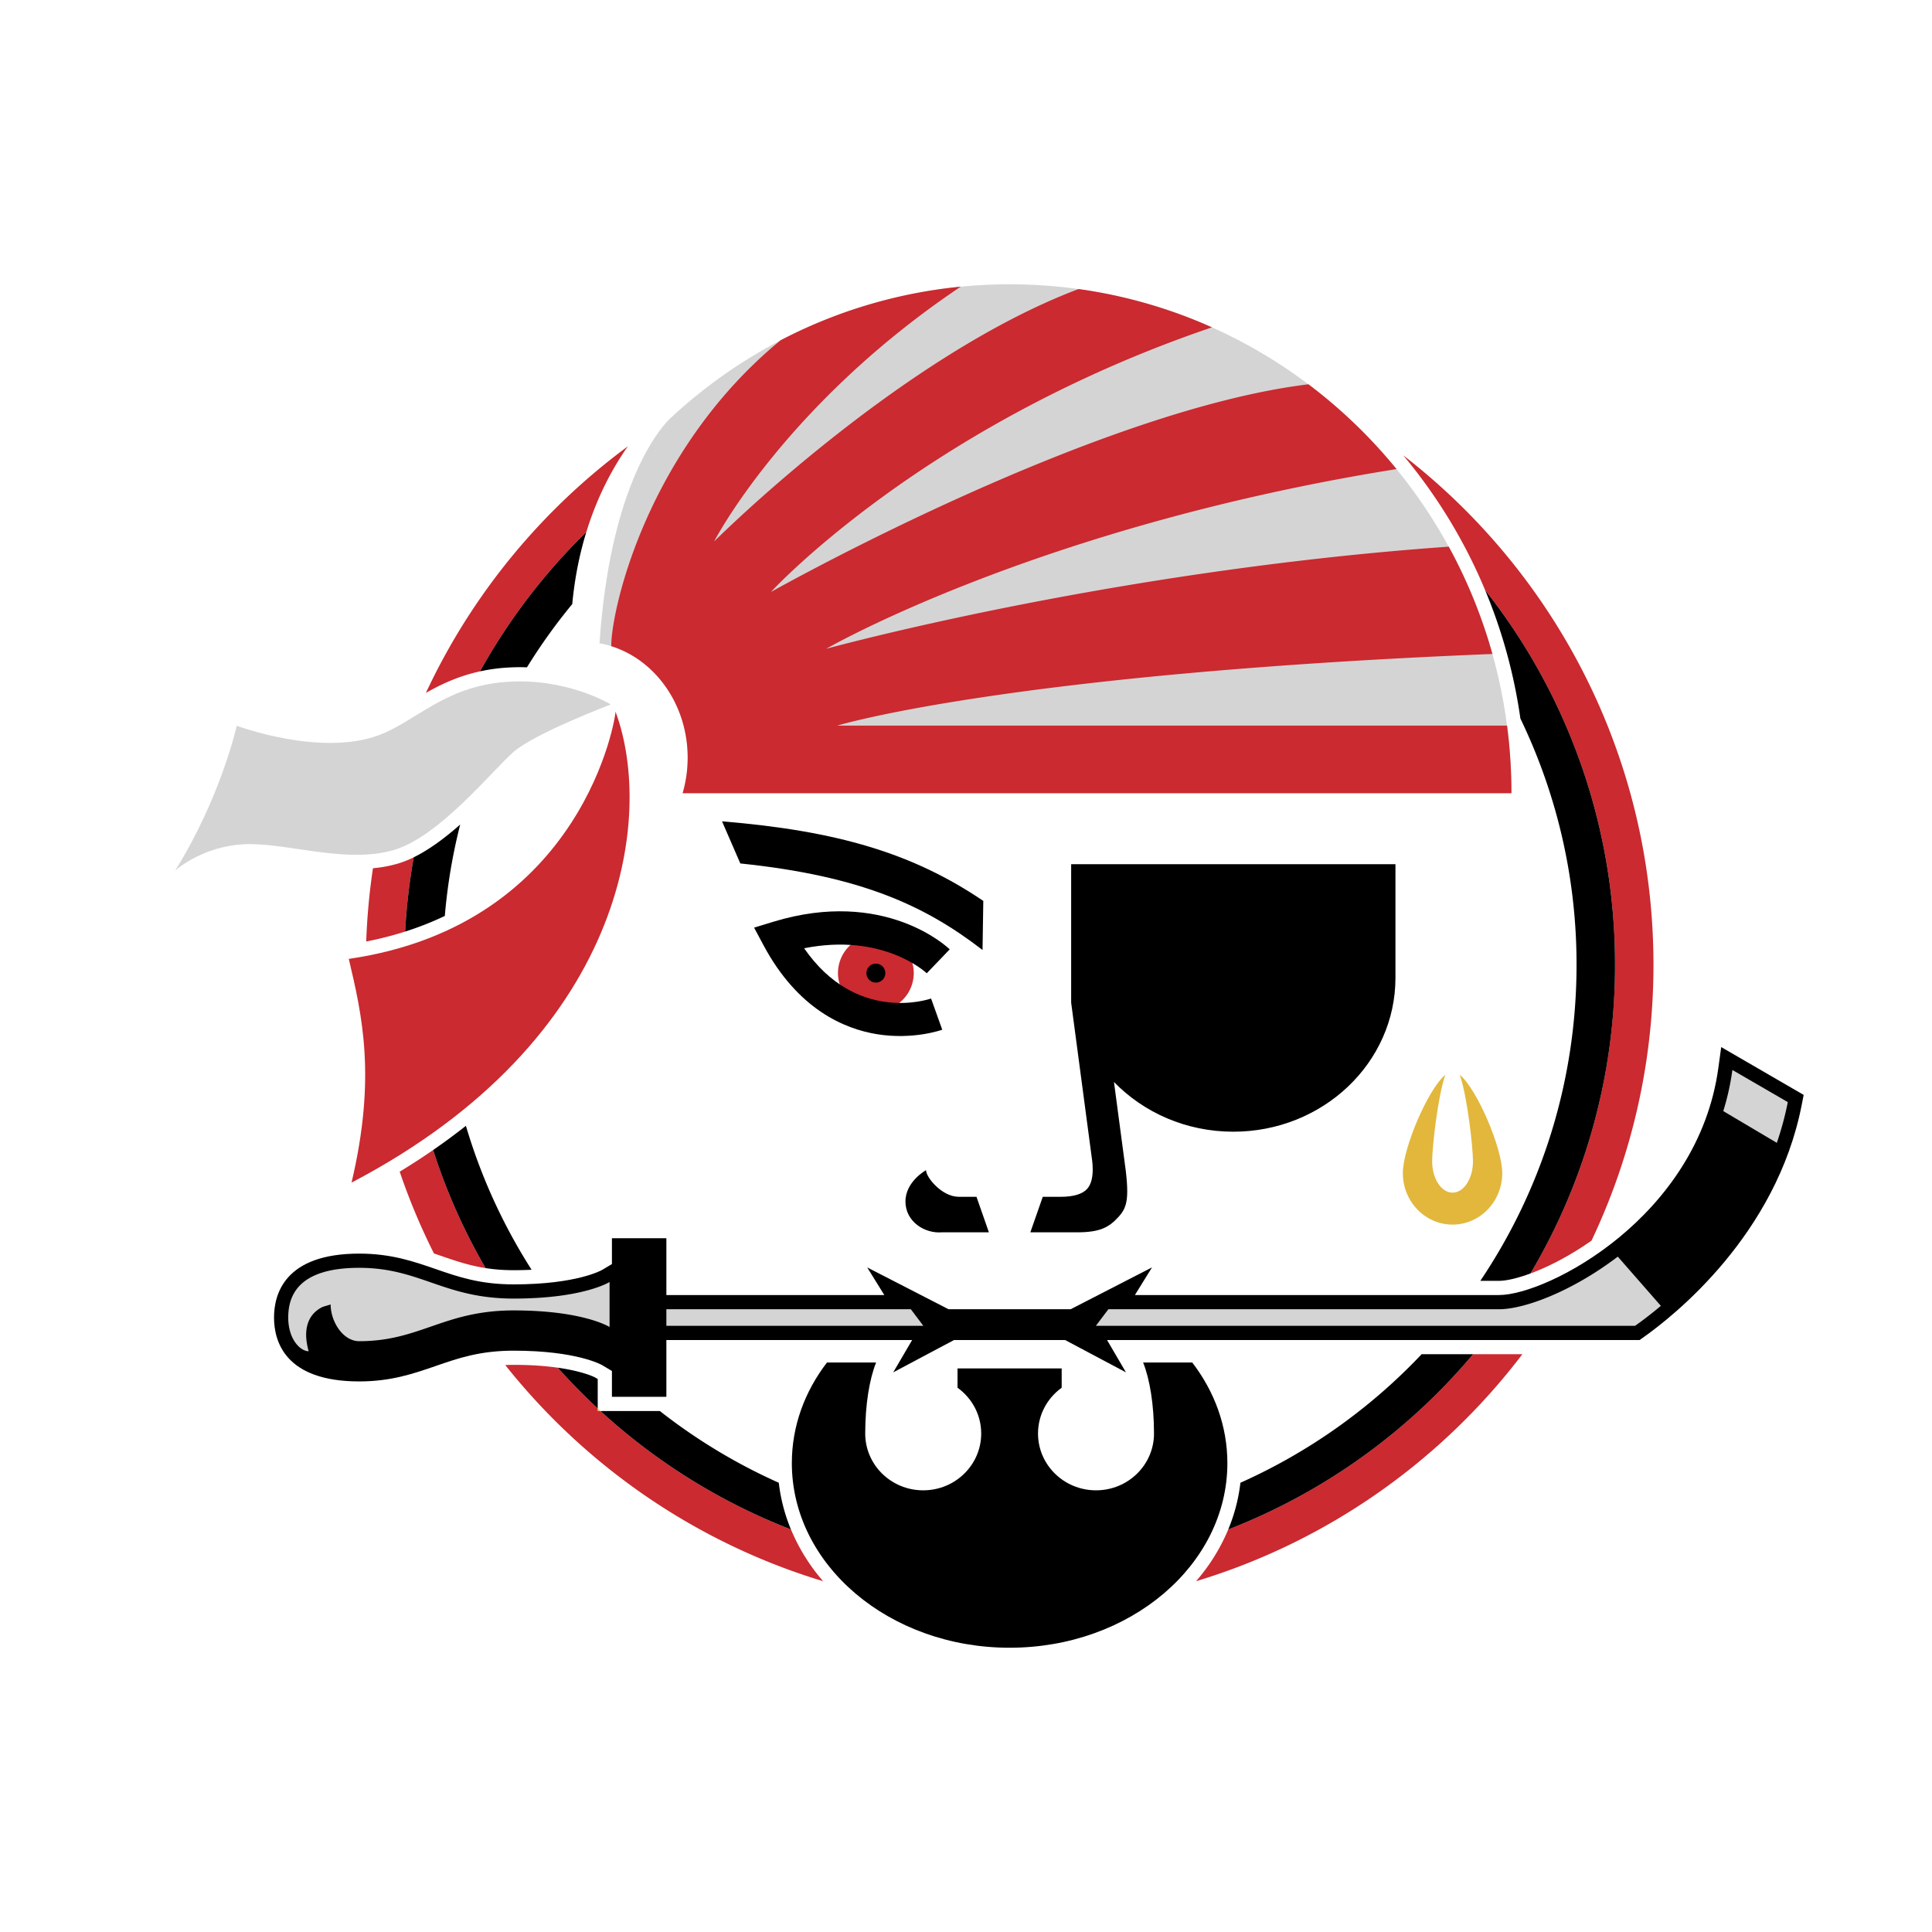 <svg xmlns="http://www.w3.org/2000/svg" width="2500" height="2500" viewBox="0 0 192.756 192.756"><g fill-rule="evenodd" clip-rule="evenodd"><path fill="#fff" d="M0 0h192.756v192.756H0V0z"/><path d="M170.607 102.182l-.574 4.186c-.998 7.279-5.195 12.381-8.863 15.541a65.9 65.9 0 0 0 5.213-25.648c0-11.414-2.975-22.656-8.604-32.511a66.098 66.098 0 0 0-22.566-23.362c-9.471-8.667-21.711-13.442-34.484-13.442-12.757 0-24.988 4.77-34.459 13.427-11.437 7.067-20.613 17.716-25.899 30.035-1.045.642-2.049 1.235-3.074 1.617-5.267 1.961-13.102-.915-13.18-.944l-1.525-.568-.355 1.587c-.016.069-1.587 6.992-5.959 14.003l-5.058 8.109 7.194-6.293c.108-.095 2.701-2.324 6.61-2.287 1.364.014 2.921.243 4.572.486 2.029.299 4.113.601 6.186.577a66.255 66.255 0 0 0-.656 7.482l-2.02.342.314 1.475c.795 3.365 1.605 6.798 1.605 11.22 0 2.951-.361 6.344-1.33 10.447l-.712 3.021 2.75-1.441a75.842 75.842 0 0 0 2.917-1.621 65.34 65.34 0 0 0 2.784 6.844c-1.592-.453-3.396-.809-5.592-.809-8.952 0-9.918 5.449-9.918 7.793s.966 7.793 9.918 7.793c3.415 0 5.89-.855 8.074-1.613 1.541-.533 3.007-1.039 4.826-1.289 8.883 11.502 21.411 19.811 35.403 23.453 4.339 3.822 10.353 6.018 16.584 6.018 6.232 0 12.244-2.195 16.584-6.018 14.531-3.783 27.389-12.527 36.33-24.684h10.393l.734-.52c3.178-2.242 13.752-10.609 16.381-24.09l.387-1.98-10.931-6.336z" fill="#fff"/><path d="M58.498 53.084c1.14-3.709 2.722-6.533 4.142-8.551a64.458 64.458 0 0 0-20.15 24.601c1.525-.869 3.252-1.682 5.403-2.152a60.568 60.568 0 0 1 10.605-13.898zM48.445 126.518a60.05 60.05 0 0 1-5.232-11.779 68.453 68.453 0 0 1-3.334 2.16 64.015 64.015 0 0 0 3.417 8.158c.209.07.418.143.621.213 1.5.517 2.866.988 4.528 1.248zM59.912 140.777h-.276v-.256a60.664 60.664 0 0 1-3.985-4.066c-1.158-.164-2.613-.283-4.398-.283-.291 0-.569.008-.842.02 8.033 10.107 19.047 17.738 31.713 21.566a19.042 19.042 0 0 1-3.209-5.162 60.38 60.38 0 0 1-19.003-11.819zM41.279 85.532a9.893 9.893 0 0 1-1.594.633 13.06 13.06 0 0 1-2.474.46 64.643 64.643 0 0 0-.673 7.31 35.321 35.321 0 0 0 3.883-.991c.136-2.514.424-4.988.858-7.412zM122.541 152.598a19.014 19.014 0 0 1-3.211 5.16c13.115-3.961 24.459-12.002 32.557-22.648h-4.914a60.543 60.543 0 0 1-24.432 17.488zM161.129 96.26c0 11.25-3.08 21.777-8.436 30.797 1.74-.645 3.887-1.725 6.094-3.281 3.961-8.342 6.18-17.668 6.18-27.516 0-20.686-9.781-39.085-24.969-50.834a52.337 52.337 0 0 1 8.174 13.454 60.139 60.139 0 0 1 12.957 37.38z" fill="#ca2a30"/><path d="M123.756 147.936c-.186 1.617-.6 3.18-1.215 4.662a60.54 60.54 0 0 0 24.432-17.488h-5.137a56.751 56.751 0 0 1-18.08 12.826zM65.833 140.777h-5.921a60.414 60.414 0 0 0 19.001 11.818 17.346 17.346 0 0 1-1.213-4.66 56.579 56.579 0 0 1-11.867-7.158zM148.172 58.879a52.27 52.27 0 0 1 3.518 12.809 56.357 56.357 0 0 1 5.602 24.571c0 11.672-3.537 22.52-9.598 31.529h1.863c.701 0 1.799-.238 3.137-.732a60.13 60.13 0 0 0 8.436-30.797 60.15 60.15 0 0 0-12.958-37.38zM52.574 66.58a56.804 56.804 0 0 1 4.521-6.313c.25-2.69.755-5.078 1.402-7.182a60.562 60.562 0 0 0-10.605 13.897 17.607 17.607 0 0 1 2.424-.356 19.824 19.824 0 0 1 2.258-.046zM59.366 137.426c-.044-.023-1.16-.607-3.716-.971a61.154 61.154 0 0 0 3.985 4.066v-2.936a26.965 26.965 0 0 1-.269-.159zM45.913 82.266c-1.471 1.296-3.053 2.49-4.634 3.266a60.606 60.606 0 0 0-.858 7.412 30.871 30.871 0 0 0 3.958-1.559 56.243 56.243 0 0 1 1.534-9.119zM53.038 126.684a56.288 56.288 0 0 1-6.554-14.361 63.446 63.446 0 0 1-3.272 2.416 60.083 60.083 0 0 0 5.232 11.779c.841.131 1.757.209 2.807.209.638 0 1.232-.016 1.787-.043z"/><path d="M59.635 140.777h.276c-.093-.084-.184-.172-.276-.256v.256z" fill="#e2b73c"/><path d="M118.949 135.936h-4.9c.66 1.639 1.086 4.201 1.086 7.086 0 3.131-2.59 5.668-5.785 5.668-3.197 0-5.787-2.537-5.787-5.668 0-1.875.93-3.537 2.361-4.568v-1.926H95.533v1.926c1.433 1.031 2.362 2.693 2.362 4.568 0 3.131-2.59 5.668-5.786 5.668s-5.786-2.537-5.786-5.668c0-2.885.426-5.447 1.086-7.086h-4.9c-2.218 2.889-3.507 6.336-3.507 10.037 0 10.174 9.728 18.422 21.727 18.422 12 0 21.727-8.248 21.727-18.422-.001-3.702-1.29-7.149-3.507-10.037z"/><path d="M34.799 95.669c1.338 5.668 2.755 11.809.275 22.319 27.277-14.289 30.269-36.41 26.333-46.998.079.276-3.07 21.255-26.608 24.679z" fill="#ca2a30"/><path d="M17.48 86.853c4.565-7.321 6.141-14.445 6.141-14.445s8.329 3.119 14.169.944c3.7-1.377 6.534-4.841 12.635-5.313 6.101-.473 10.51 2.244 10.51 2.244s-7.558 2.873-9.684 4.723c-2.125 1.85-7.399 8.462-11.966 9.801-4.565 1.338-10.062-.55-14.248-.59-4.094-.041-6.928 2.085-7.557 2.636z" fill="#d5d4d4"/><path d="M145.641 107.227c.77 2.219 1.318 7.295 1.318 8.635 0 1.729-.912 3.129-2.037 3.129s-2.037-1.4-2.037-3.129c0-1.34.547-6.416 1.318-8.635-1.754 1.471-4.242 7.34-4.242 9.812 0 2.84 2.221 5.141 4.961 5.141 2.738 0 4.959-2.301 4.959-5.141 0-2.473-2.488-8.342-4.24-9.812z" fill="#e2b73c"/><path d="M91.165 97.086a3.778 3.778 0 1 1-7.56.001 3.778 3.778 0 0 1 7.56-.001z" fill="#ca2a30"/><path d="M88.33 97.086a.944.944 0 1 1-1.888.002.944.944 0 0 1 1.888-.002z"/><path d="M77.162 91.962l-1.926.587.95 1.775c3.411 6.371 8.05 8.336 11.342 8.863 3.583.57 6.364-.41 6.48-.453l-1.114-3.113c-.324.115-7.478 2.49-12.665-5.013 7.793-1.548 12.043 2.314 12.234 2.494l2.29-2.385c-.261-.252-6.515-6.128-17.591-2.755z"/><path d="M73.861 86.146c12.162 1.263 18.494 4.264 24.167 8.635l.076-4.896c-7.02-4.753-14.538-6.99-26.067-7.94l1.824 4.201zM111.578 121.426c.92-.998 1.156-1.902.557-6.002l-.994-7.475c2.957 3.049 7.195 4.961 11.906 4.961 8.934 0 16.178-6.873 16.178-15.352V86.223H106.87V100.038l2.1 15.795c.031.26.051.545.051.836 0 .715-.125 1.461-.549 1.938-.473.529-1.369.799-2.664.799h-1.771l-1.24 3.543h4.664c2.348-.002 3.197-.525 4.117-1.523zM95.651 119.404c-1.674 0-3.259-1.934-3.259-2.656 0 0-2.055 1.121-2.055 3.129s1.929 3.227 3.661 3.07h4.664l-1.238-3.543h-1.773z"/><path d="M68.61 75.596c0 1.236-.178 2.426-.503 3.542h82.69c0-28.042-22.416-50.775-50.068-50.775-13.106 0-25.034 5.108-33.958 13.468-1.289 1.315-5.919 7.053-6.958 22.348 4.989.901 8.797 5.668 8.797 11.417z" fill="#d5d4d4"/><path d="M60.984 64.467c4.402 1.379 7.626 5.838 7.626 11.128 0 1.236-.178 2.426-.503 3.542h82.69c0-2.286-.15-4.537-.438-6.742H83.528s16.964-5.184 65.371-7.148a50.889 50.889 0 0 0-4.357-10.706c-33.854 2.397-62.115 10.19-62.115 10.19S103.523 52.53 139.332 46.8a50.626 50.626 0 0 0-8.789-8.458c-21.51 2.615-53.628 20.721-53.628 20.721s15.193-16.61 44.003-26.405a49.18 49.18 0 0 0-13.309-3.821c-17.941 6.767-36.363 25.188-36.363 25.188S78.254 40.407 95.851 28.6a49.214 49.214 0 0 0-17.972 5.349C64.556 44.894 60.984 60.795 60.984 64.467z" fill="#ca2a30"/><path d="M171.725 104.467l-.287 2.094c-2.037 14.857-17.057 22.645-21.881 22.645H113.23l1.707-2.756-5.361 2.756-2.758 1.418h-12.18l-2.757-1.418-5.361-2.756 1.707 2.756H66.484v-5.668h-5.432v2.578l-.98.584c-.024.016-2.489 1.443-8.821 1.443-3.363 0-5.518-.746-7.8-1.535-2.18-.754-4.434-1.535-7.61-1.535-7.397 0-8.501 3.996-8.501 6.377s1.104 6.375 8.501 6.375c3.176 0 5.43-.779 7.61-1.533 2.282-.789 4.437-1.535 7.8-1.535 6.332 0 8.797 1.428 8.821 1.441l.98.586v2.578h5.432v-5.668h24.522l-1.889 3.227 6.072-3.227h11.078l6.072 3.227-1.889-3.227h53.135l.367-.26c3.068-2.166 13.279-10.242 15.807-23.205l.193-.99-8.227-4.772z"/><path d="M149.557 130.623h-38.973l-1.246 1.652h53.797c.721-.508 1.6-1.174 2.568-1.99l-4.295-4.91c-4.568 3.473-9.316 5.248-11.851 5.248zM178.369 109.957l-5.527-3.205a25.502 25.502 0 0 1-.91 4.102l5.342 3.166a30.585 30.585 0 0 0 1.095-4.063zM66.484 130.623v1.652H92.12l-1.246-1.652h-24.39zM51.251 129.559c-6.967 0-9.328-3.068-15.41-3.068-6.081 0-7.084 2.773-7.084 4.959 0 2.184 1.21 3.355 2.037 3.365-.701-2.527.183-3.85 1.419-4.434.243-.074.5-.15.776-.23 0 1.691 1.219 3.66 2.853 3.66 6.082 0 8.443-3.07 15.41-3.07s9.565 1.654 9.565 1.654v-4.488c-.001-.001-2.599 1.652-9.566 1.652z" fill="#d5d4d4"/></g></svg>